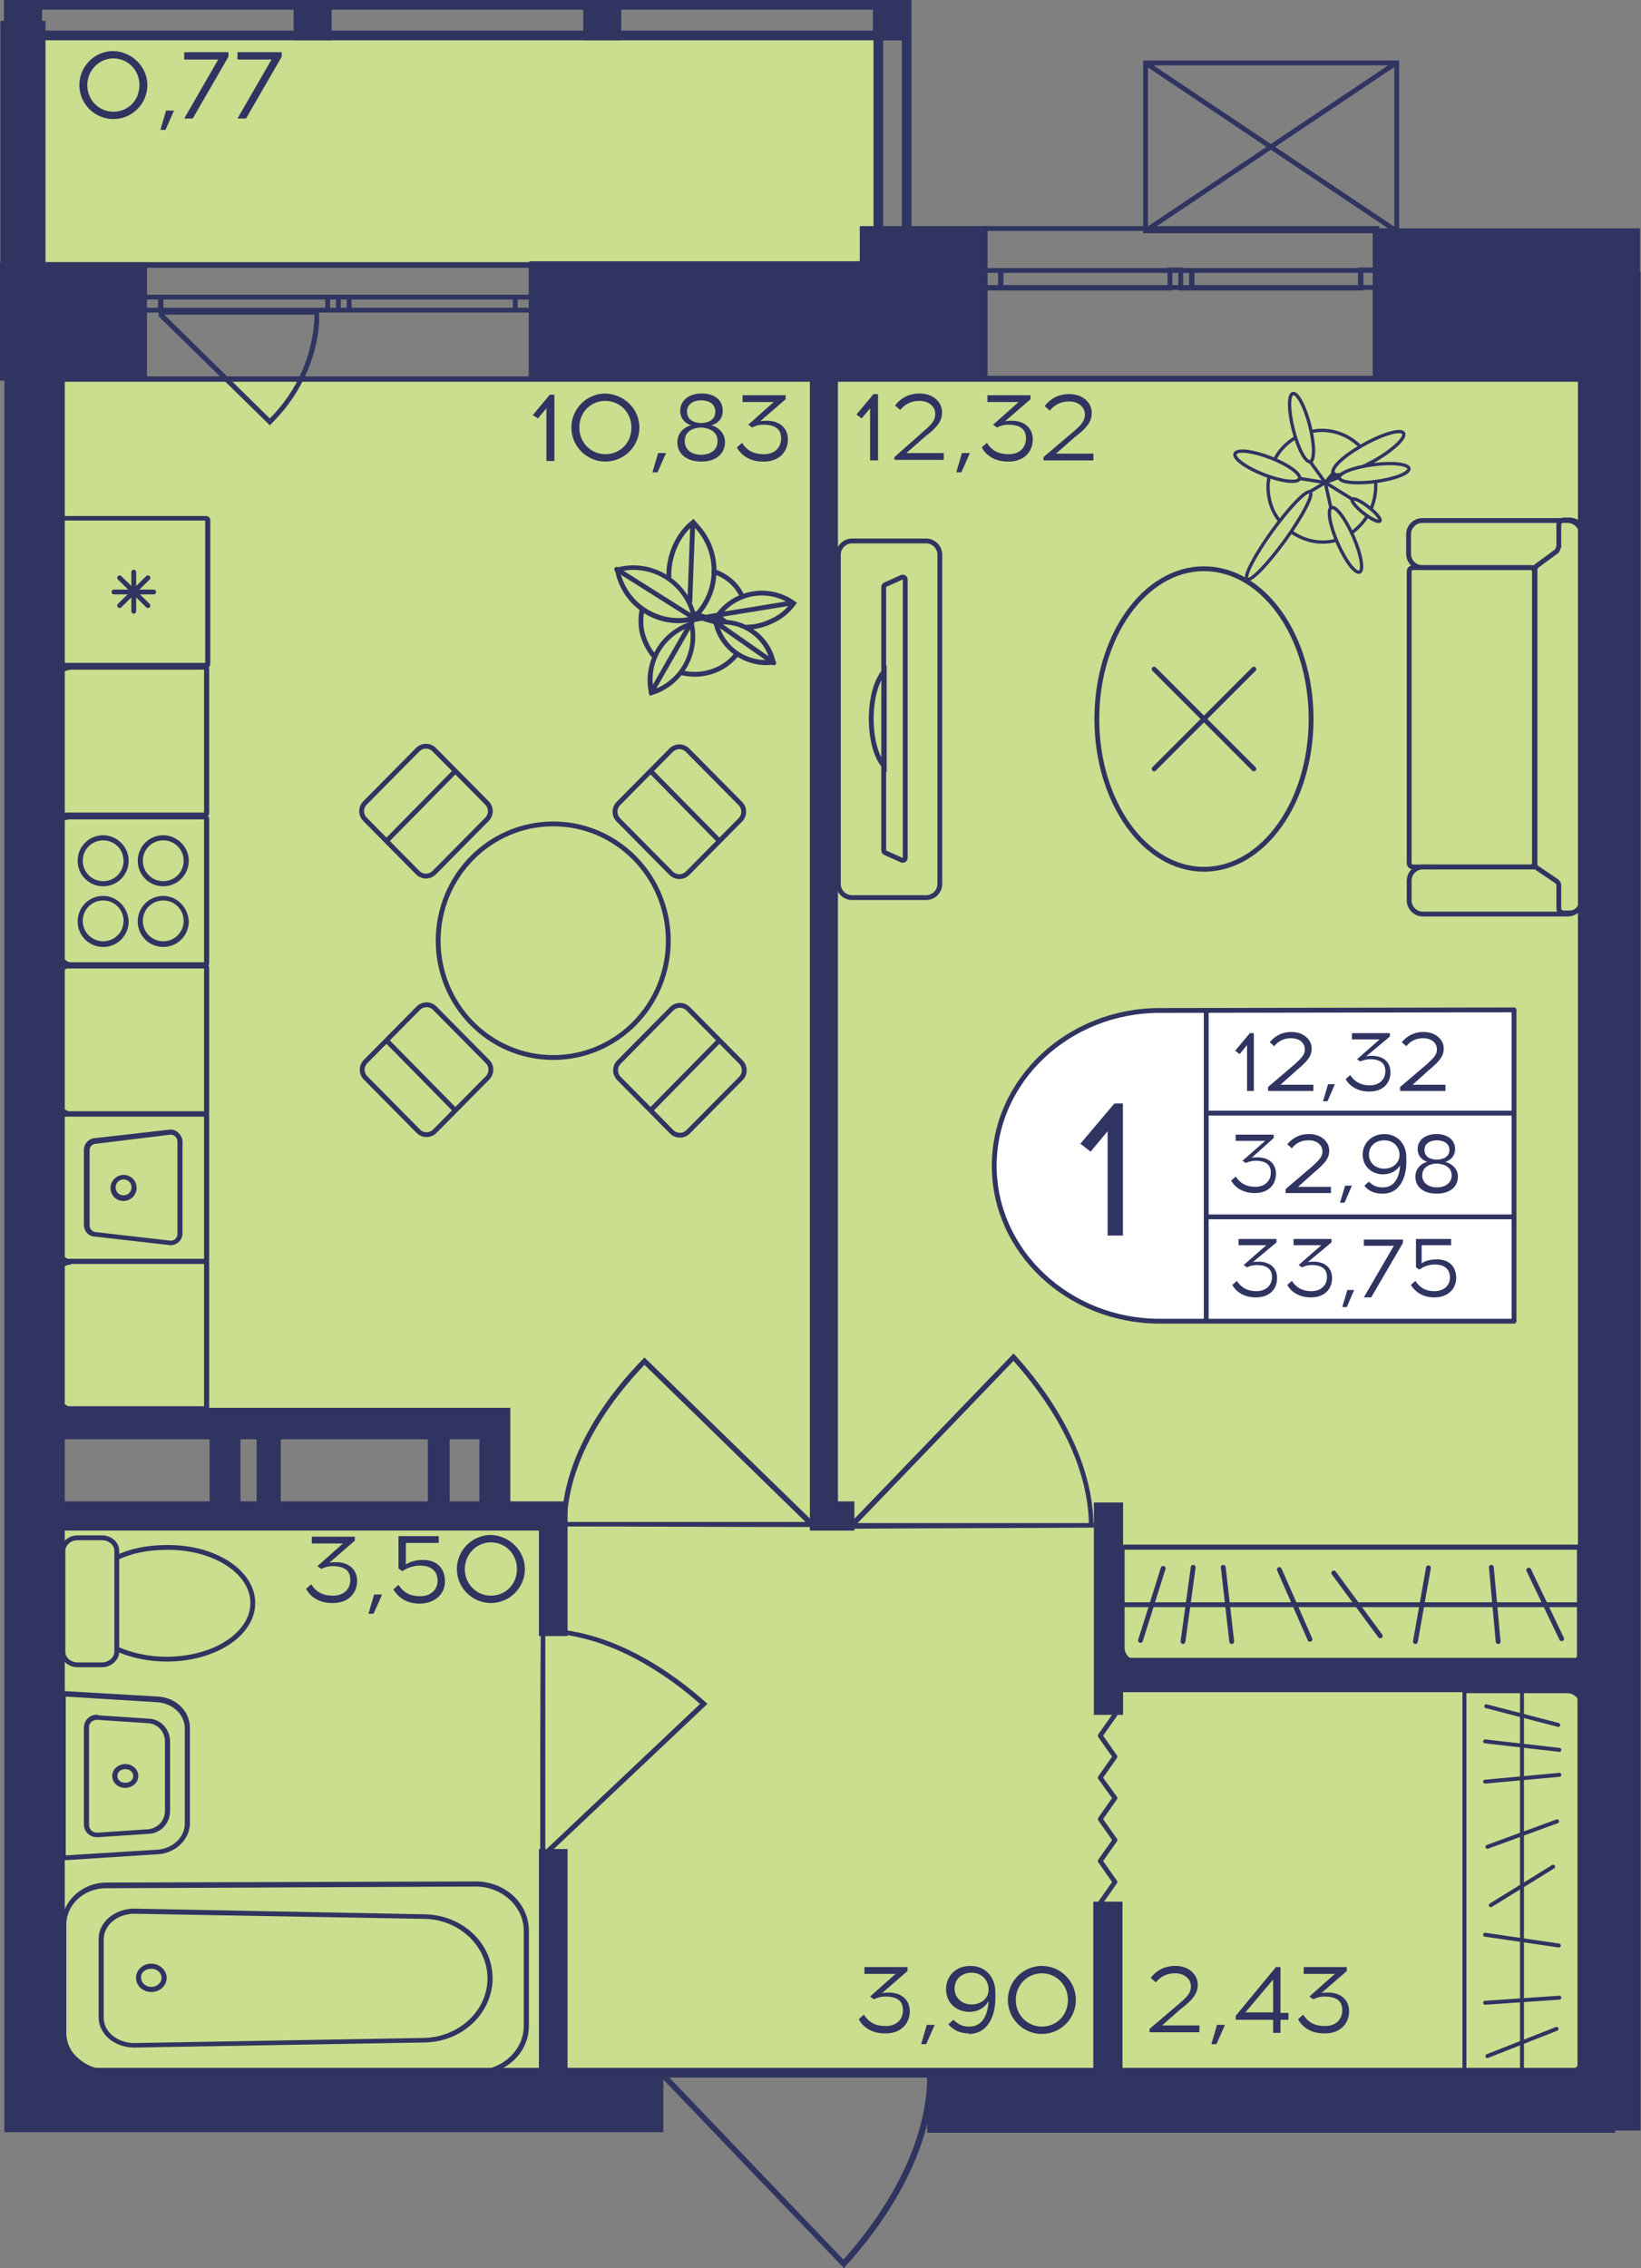 <?xml version="1.0" encoding="utf-8"?>
<!-- Generator: Adobe Illustrator 22.1.0, SVG Export Plug-In . SVG Version: 6.00 Build 0)  -->
<svg version="1.1" id="Слой_1" xmlns="http://www.w3.org/2000/svg" xmlns:xlink="http://www.w3.org/1999/xlink" x="0px" y="0px"
	 viewBox="0 0 289.5 400" style="enable-background:new 0 0 289.5 400;" xml:space="preserve">
<rect x="0" y="0" width="289.5" height="400" fill="#808080" stroke="none"/>
<rect x="6.4" y="6.4" transform="matrix(-1 -1.224647e-16 1.224647e-16 -1 161.445 53.061)" style="fill:#CBDD8E;stroke:#2F3461;stroke-width:0.851;stroke-miterlimit:10;" width="148.7" height="40.3"/>
<path style="fill:#CBDD8E;stroke:#2F3461;stroke-width:0.851;stroke-miterlimit:10;" d="M283.9,365.1H6.9c0-32.3,0-64.7,0-97
	c27.1-0.2,54.1-0.4,81.2-0.7c-0.2-5.6-0.4-11.2-0.6-16.8c-26.8-0.1-53.7-0.3-80.5-0.4c0-61.1,0-122.2,0-183.3c92.3,0,184.7,0,277,0
	V365.1z"/>
<g>
	<rect x="0.7" y="0" style="fill:#2F3461;" width="6.7" height="7.1"/>
	<rect x="154" y="0" style="fill:#2F3461;" width="6.7" height="7.1"/>
	<rect x="102.9" y="0" style="fill:#2F3461;" width="6.7" height="7.1"/>
	<rect x="51.8" y="0" style="fill:#2F3461;" width="6.7" height="7.1"/>
	<g>
		<path style="fill:#2F3461;" d="M5.7,1.7l0,41.2H2.4l0-41.2H5.7 M7.4,0H0.7l0,44.6h6.7L7.4,0L7.4,0z"/>
	</g>
	<g>
		<path style="fill:#2F3461;" d="M159.1,1.7v41.2h-3.3l0-41.2H159.1 M160.8,0h-6.7l0,44.6h6.7L160.8,0L160.8,0z"/>
	</g>
	<g>
		<path style="fill:#2F3461;" d="M159,1.7l0,3.7L2.4,5.4V1.7L159,1.7 M160.7,0L0.7,0v7.1l160,0L160.7,0L160.7,0z"/>
	</g>
</g>
<g>
	
		<rect x="202.1" y="11.1" style="fill:none;stroke:#2F3461;stroke-width:0.851;stroke-miterlimit:10;" width="44.3" height="29.6"/>
	<line style="fill:none;stroke:#2F3461;stroke-width:0.851;stroke-miterlimit:10;" x1="246.3" y1="40.7" x2="202.1" y2="11.1"/>
	<line style="fill:none;stroke:#2F3461;stroke-width:0.851;stroke-miterlimit:10;" x1="246.3" y1="11.1" x2="202.1" y2="40.7"/>
</g>
<g>
	<path style="fill:none;stroke:#2F3461;stroke-width:0.851;stroke-miterlimit:10;" d="M93.7,46.8l-68.2,0l0,20l68.2,0L93.7,46.8z
		 M25.5,46.8l68.2,0 M25.5,66.8l68.2,0 M25.5,52.4h2.8l0,2.3l-2.8,0V52.4z M59.7,54.7h-1.9v-2.3h1.9V54.7z M28.4,52.4l29.4,0v2.3
		l-29.4,0L28.4,52.4z M59.7,52.4h1.9l0,2.3h-1.9V52.4z M93.7,54.7h-2.8v-2.3h2.8V54.7z M61.6,52.4l29.3,0v2.3l-29.3,0L61.6,52.4z
		 M25.5,52.4h2.8 M28.4,52.4l0,2.3 M28.4,54.7l-2.8,0 M59.7,54.7h-1.9 M57.8,54.7v-2.3 M57.8,52.4h1.9 M28.4,52.4l29.4,0 M57.8,54.7
		l-29.4,0 M59.7,52.4h1.9 M61.6,52.4l0,2.3 M61.6,54.7h-1.9 M93.7,54.7h-2.8 M90.9,54.7v-2.3 M90.9,52.4h2.8 M61.6,52.4l29.3,0
		 M90.9,54.7l-29.3,0"/>
</g>
<g>
	<path style="fill:none;stroke:#2F3461;stroke-width:0.851;stroke-miterlimit:10;" d="M242.9,40.3l-69.2,0v26.4l69.2,0V40.3z
		 M173.7,40.3l69.2,0 M173.7,66.7l69.2,0 M173.7,47.7h2.9l0,3.1h-2.9V47.7z M208.3,50.7h-1.9v-3.1h1.9V50.7z M176.5,47.7l29.9,0v3.1
		l-29.9,0L176.5,47.7z M208.3,47.7l1.9,0l0,3.1h-1.9V47.7z M242.9,50.7l-2.9,0v-3.1h2.9V50.7z M210.3,47.7l29.8,0v3.1l-29.8,0
		L210.3,47.7z M173.7,47.7h2.9 M176.5,47.7l0,3.1 M176.5,50.7h-2.9 M208.3,50.7h-1.9 M206.4,50.7v-3.1 M206.4,47.7h1.9 M176.5,47.7
		l29.9,0 M206.4,50.7l-29.9,0 M208.3,47.7l1.9,0 M210.3,47.7l0,3.1 M210.3,50.7h-1.9 M242.9,50.7l-2.9,0 M240,50.7v-3.1 M240,47.7
		h2.9 M210.3,47.7l29.8,0 M240,50.7l-29.8,0"/>
</g>
<path style="fill:#2F3461;" d="M47.9,74.7c1.5-1.5,2.9-3.2,4-4.9c4.1-6.3,4.4-12.2,4.4-13.4c0-0.8,0-1.4,0-1.8c-0.3,0-0.5,0-0.8,0
	H28.1L28,54.5c0,0.4,0,0.9,0,1.3L47.6,75L47.9,74.7z M29,55.5h26.5c-0.2,6.9-3,13.4-7.9,18.3L29,55.5z"/>
<path style="fill:#2F3461;" d="M95.4,287.1c0.3,0,0.5,0,0.8,0v0.1c12.3,0.3,22.9,8.2,28.3,13l0.3,0.3l-28.6,27v0.2
	c-0.3,0-0.6,0-0.9,0C95.3,314.1,95.3,300.6,95.4,287.1z M96.2,326.3l27.3-25.8c-5.3-4.7-15.6-12.2-27.3-12.5L96.2,326.3z"/>
<path style="fill:#2F3461;" d="M193,269.4c0-0.3,0-0.6,0-0.8h-0.1c-0.3-12.8-8.7-24-13.8-29.6l-0.3-0.3L150,268.6h-0.2
	c0,0.3,0,0.6,0,1C164.2,269.5,178.6,269.5,193,269.4z M151.3,268.6l27.5-28.6c5,5.6,13,16.3,13.3,28.6L151.3,268.6z"/>
<path style="fill:#2F3461;" d="M99,269.2c0-0.3,0-0.5,0-0.8h0.1c0.3-12.5,9-23.3,14.3-28.7l0.3-0.3l29.8,29h0.2c0,0.3,0,0.6,0,0.9
	C128.8,269.3,113.9,269.2,99,269.2z M142.1,268.4l-28.4-27.7c-5.2,5.4-13.4,15.8-13.7,27.7L142.1,268.4z"/>
<polyline style="fill:none;stroke:#2F3461;stroke-width:0.832;stroke-linecap:round;stroke-linejoin:round;stroke-miterlimit:10;" points="
	194.1,335.6 196.7,331.9 194.1,328.2 196.7,324.5 194.1,320.8 196.7,317.1 194.1,313.5 196.7,309.8 194.1,306.1 196.7,302.4 "/>
<path style="fill:#2F3461;" d="M164.8,365.4c0,0.3,0,0.6,0,1h-0.1c-0.3,14.4-9.8,27-15.5,33.2l-0.3,0.4l-32.2-33.6h-0.2
	c0-0.4,0-0.7,0-1.1C132.6,365.4,148.7,365.4,164.8,365.4z M118.1,366.4l30.7,32.1c5.6-6.3,14.5-18.3,14.8-32.1L118.1,366.4z"/>
<g>
	<g>
		<g>
			<path style="fill:#2F3461;" d="M278.3,298.6L278.3,298.6v66.3l-19.6,0l0-66.3H278.3 M278.3,297.9h-19.6c-0.4,0-0.7,0.3-0.7,0.7
				v66.2c0,0.4,0.3,0.7,0.7,0.7h19.6c0.4,0,0.7-0.3,0.7-0.7v-66.2C279.1,298.2,278.7,297.9,278.3,297.9L278.3,297.9z"/>
		</g>
	</g>
	<line style="fill:none;stroke:#2F3461;stroke-width:0.694;stroke-miterlimit:10;" x1="268.5" y1="365.3" x2="268.5" y2="298.1"/>
	
		<line style="fill:none;stroke:#2F3461;stroke-width:0.694;stroke-linecap:round;stroke-miterlimit:10;" x1="262" y1="353.2" x2="275.1" y2="352.3"/>
	
		<line style="fill:none;stroke:#2F3461;stroke-width:0.694;stroke-linecap:round;stroke-miterlimit:10;" x1="262" y1="341.2" x2="275" y2="343.1"/>
	
		<line style="fill:none;stroke:#2F3461;stroke-width:0.694;stroke-linecap:round;stroke-miterlimit:10;" x1="262.2" y1="300.9" x2="274.9" y2="304.2"/>
	
		<line style="fill:none;stroke:#2F3461;stroke-width:0.694;stroke-linecap:round;stroke-miterlimit:10;" x1="263" y1="336" x2="274" y2="329.2"/>
	
		<line style="fill:none;stroke:#2F3461;stroke-width:0.694;stroke-linecap:round;stroke-miterlimit:10;" x1="262.4" y1="325.7" x2="274.7" y2="321.2"/>
	
		<line style="fill:none;stroke:#2F3461;stroke-width:0.694;stroke-linecap:round;stroke-miterlimit:10;" x1="262" y1="314.2" x2="275.1" y2="313"/>
	
		<line style="fill:none;stroke:#2F3461;stroke-width:0.694;stroke-linecap:round;stroke-miterlimit:10;" x1="262" y1="307.1" x2="275.1" y2="308.6"/>
	
		<line style="fill:none;stroke:#2F3461;stroke-width:0.694;stroke-linecap:round;stroke-miterlimit:10;" x1="262.4" y1="362.6" x2="274.6" y2="357.8"/>
</g>
<g>
	<g>
		<g>
			<path style="fill:#2F3461;" d="M278.2,273.3v19.3h-79.8v-19.3H278.2 M278.3,272.4h-79.9c-0.4,0-0.8,0.3-0.8,0.8v19.5
				c0,0.4,0.3,0.8,0.8,0.8h79.9c0.4,0,0.8-0.3,0.8-0.8v-19.5C279.1,272.8,278.7,272.4,278.3,272.4L278.3,272.4z"/>
		</g>
	</g>
	<line style="fill:none;stroke:#2F3461;stroke-width:0.851;stroke-miterlimit:10;" x1="278.7" y1="283" x2="197.9" y2="283"/>
	
		<line style="fill:none;stroke:#2F3461;stroke-width:0.851;stroke-linecap:round;stroke-miterlimit:10;" x1="264.3" y1="289.5" x2="263.1" y2="276.4"/>
	
		<line style="fill:none;stroke:#2F3461;stroke-width:0.851;stroke-linecap:round;stroke-miterlimit:10;" x1="249.7" y1="289.5" x2="252" y2="276.5"/>
	
		<line style="fill:none;stroke:#2F3461;stroke-width:0.851;stroke-linecap:round;stroke-miterlimit:10;" x1="201.2" y1="289.3" x2="205.2" y2="276.6"/>
	
		<line style="fill:none;stroke:#2F3461;stroke-width:0.851;stroke-linecap:round;stroke-miterlimit:10;" x1="243.5" y1="288.5" x2="235.3" y2="277.4"/>
	
		<line style="fill:none;stroke:#2F3461;stroke-width:0.851;stroke-linecap:round;stroke-miterlimit:10;" x1="231.1" y1="289.1" x2="225.7" y2="276.8"/>
	
		<line style="fill:none;stroke:#2F3461;stroke-width:0.851;stroke-linecap:round;stroke-miterlimit:10;" x1="217.3" y1="289.5" x2="215.8" y2="276.4"/>
	
		<line style="fill:none;stroke:#2F3461;stroke-width:0.851;stroke-linecap:round;stroke-miterlimit:10;" x1="208.7" y1="289.5" x2="210.5" y2="276.4"/>
	
		<line style="fill:none;stroke:#2F3461;stroke-width:0.851;stroke-linecap:round;stroke-miterlimit:10;" x1="275.5" y1="289" x2="269.7" y2="276.9"/>
</g>
<g>
	<path style="fill:#2F3461;" d="M36,222.8V248H10.9v-25.2H36 M36.2,222H10.8c-0.4,0-0.7,0.3-0.7,0.7v25.5c0,0.4,0.3,0.7,0.7,0.7
		h25.4c0.4,0,0.7-0.3,0.7-0.7v-25.5C36.9,222.3,36.5,222,36.2,222L36.2,222z"/>
</g>
<g>
	<path style="fill:#2F3461;" d="M36,170.8V196H10.9v-25.2H36 M36.2,170H10.8c-0.4,0-0.7,0.3-0.7,0.7v25.5c0,0.4,0.3,0.7,0.7,0.7
		h25.4c0.4,0,0.7-0.3,0.7-0.7v-25.5C36.9,170.3,36.5,170,36.2,170L36.2,170z"/>
</g>
<g>
	<g>
		<path style="fill:#2F3461;" d="M36,196.9v25.2H10.9v-25.2H36 M36.2,196H10.8c-0.4,0-0.7,0.3-0.7,0.7v25.5c0,0.4,0.3,0.7,0.7,0.7
			h25.4c0.4,0,0.7-0.3,0.7-0.7v-25.5C36.9,196.3,36.5,196,36.2,196L36.2,196z"/>
	</g>
	<g>
		<path style="fill:#2F3461;" d="M30.1,200.1c0.7,0,1.2,0.6,1.2,1.2v16.3c0,0.7-0.5,1.2-1.2,1.2L17,217.3l0,0h0
			c-0.7,0-1.2-0.6-1.2-1.2v-13.2c0-0.7,0.5-1.2,1.2-1.2h0l0,0L30.1,200.1 M30.1,199.2l-13.2,1.5c-1.1,0-2.1,0.9-2.1,2.1v13.2
			c0,1.2,0.9,2.1,2.1,2.1l13.2,1.5c1.1,0,2.1-0.9,2.1-2.1v-16.3C32.1,200.2,31.2,199.2,30.1,199.2L30.1,199.2z"/>
	</g>
	<g>
		<path style="fill:#2F3461;" d="M21.8,208c0.8,0,1.4,0.6,1.4,1.4s-0.6,1.4-1.4,1.4s-1.4-0.6-1.4-1.4S21,208,21.8,208 M21.8,207.2
			c-1.2,0-2.3,1-2.3,2.3c0,1.3,1,2.3,2.3,2.3c1.2,0,2.3-1,2.3-2.3C24.1,208.2,23.1,207.2,21.8,207.2L21.8,207.2z"/>
	</g>
</g>
<g>
	<g>
		<path style="fill:#2F3461;" d="M36,144.5v25.2H10.9v-25.2H36 M36.2,143.7H10.8c-0.4,0-0.7,0.3-0.7,0.7v25.5c0,0.4,0.3,0.7,0.7,0.7
			h25.4c0.4,0,0.7-0.3,0.7-0.7v-25.5C36.9,144,36.5,143.7,36.2,143.7L36.2,143.7z"/>
	</g>
	<g>
		<g>
			<path style="fill:#2F3461;" d="M18.2,148.2c2,0,3.6,1.6,3.6,3.6s-1.6,3.6-3.6,3.6s-3.6-1.6-3.6-3.6S16.2,148.2,18.2,148.2
				 M18.2,147.3c-2.5,0-4.5,2-4.5,4.5s2,4.5,4.5,4.5s4.5-2,4.5-4.5S20.6,147.3,18.2,147.3L18.2,147.3z"/>
		</g>
		<g>
			<path style="fill:#2F3461;" d="M28.8,158.8c2,0,3.6,1.6,3.6,3.6s-1.6,3.6-3.6,3.6s-3.6-1.6-3.6-3.6S26.8,158.8,28.8,158.8
				 M28.8,158c-2.5,0-4.5,2-4.5,4.5c0,2.5,2,4.5,4.5,4.5c2.5,0,4.5-2,4.5-4.5C33.2,160,31.2,158,28.8,158L28.8,158z"/>
		</g>
		<g>
			<path style="fill:#2F3461;" d="M18.2,158.8c2,0,3.6,1.6,3.6,3.6s-1.6,3.6-3.6,3.6s-3.6-1.6-3.6-3.6S16.2,158.8,18.2,158.8
				 M18.2,158c-2.5,0-4.5,2-4.5,4.5c0,2.5,2,4.5,4.5,4.5s4.5-2,4.5-4.5C22.6,160,20.6,158,18.2,158L18.2,158z"/>
		</g>
		<g>
			<path style="fill:#2F3461;" d="M28.8,148.2c2,0,3.6,1.6,3.6,3.6s-1.6,3.6-3.6,3.6s-3.6-1.6-3.6-3.6S26.8,148.2,28.8,148.2
				 M28.8,147.3c-2.5,0-4.5,2-4.5,4.5s2,4.5,4.5,4.5c2.5,0,4.5-2,4.5-4.5S31.2,147.3,28.8,147.3L28.8,147.3z"/>
		</g>
	</g>
</g>
<g>
	<g>
		<path style="fill:#2F3461;" d="M36.2,91.8v25.1H11V91.8H36.2 M36.4,91H10.9c-0.4,0-0.7,0.3-0.7,0.7v25.4c0,0.4,0.3,0.7,0.7,0.7
			h25.5c0.4,0,0.7-0.3,0.7-0.7V91.7C37.1,91.3,36.7,91,36.4,91L36.4,91z"/>
	</g>
	<g>
		
			<line style="fill:none;stroke:#2F3461;stroke-width:0.851;stroke-linecap:round;stroke-miterlimit:10;" x1="23.6" y1="107.8" x2="23.6" y2="100.9"/>
		
			<line style="fill:none;stroke:#2F3461;stroke-width:0.851;stroke-linecap:round;stroke-miterlimit:10;" x1="26.1" y1="106.8" x2="21.1" y2="101.9"/>
		
			<line style="fill:none;stroke:#2F3461;stroke-width:0.851;stroke-linecap:round;stroke-miterlimit:10;" x1="27.1" y1="104.4" x2="20.1" y2="104.4"/>
		
			<line style="fill:none;stroke:#2F3461;stroke-width:0.851;stroke-linecap:round;stroke-miterlimit:10;" x1="26.1" y1="101.9" x2="21.1" y2="106.8"/>
	</g>
</g>
<g>
	<ellipse style="fill:none;stroke:#2F3461;stroke-width:0.851;stroke-miterlimit:10;" cx="97.6" cy="165.9" rx="20.3" ry="20.6"/>
	<g>
		<g>
			<path style="fill:none;stroke:#2F3461;stroke-width:0.851;stroke-miterlimit:10;" d="M109.2,187.3l9.3-9.4
				c0.8-0.8,2.1-0.8,2.9,0l9.3,9.4c0.8,0.8,0.8,2.1,0,2.9l-9.3,9.4c-0.8,0.8-2.1,0.8-2.9,0l-9.3-9.4
				C108.4,189.4,108.4,188.1,109.2,187.3z"/>
			<line style="fill:none;stroke:#2F3461;stroke-width:0.851;stroke-miterlimit:10;" x1="127" y1="183.4" x2="114.6" y2="196"/>
		</g>
	</g>
	<g>
		<g>
			<path style="fill:none;stroke:#2F3461;stroke-width:0.851;stroke-miterlimit:10;" d="M85.9,144.5l-9.3,9.4
				c-0.8,0.8-2.1,0.8-2.9,0l-9.3-9.4c-0.8-0.8-0.8-2.1,0-2.9l9.3-9.4c0.8-0.8,2.1-0.8,2.9,0l9.3,9.4
				C86.7,142.4,86.7,143.7,85.9,144.5z"/>
			<line style="fill:none;stroke:#2F3461;stroke-width:0.851;stroke-miterlimit:10;" x1="68.1" y1="148.4" x2="80.5" y2="135.8"/>
		</g>
	</g>
	<g>
		<g>
			<path style="fill:none;stroke:#2F3461;stroke-width:0.851;stroke-miterlimit:10;" d="M76.7,177.8l9.3,9.4c0.8,0.8,0.8,2.1,0,2.9
				l-9.3,9.4c-0.8,0.8-2.1,0.8-2.9,0l-9.3-9.4c-0.8-0.8-0.8-2.1,0-2.9l9.3-9.4C74.6,177,75.9,177,76.7,177.8z"/>
			<line style="fill:none;stroke:#2F3461;stroke-width:0.851;stroke-miterlimit:10;" x1="80.5" y1="196" x2="68.1" y2="183.4"/>
		</g>
	</g>
	<g>
		<g>
			<path style="fill:none;stroke:#2F3461;stroke-width:0.851;stroke-miterlimit:10;" d="M118.4,154l-9.3-9.4
				c-0.8-0.8-0.8-2.1,0-2.9l9.3-9.4c0.8-0.8,2.1-0.8,2.9,0l9.3,9.4c0.8,0.8,0.8,2.1,0,2.9l-9.3,9.4
				C120.5,154.8,119.2,154.8,118.4,154z"/>
			<line style="fill:none;stroke:#2F3461;stroke-width:0.851;stroke-miterlimit:10;" x1="114.6" y1="135.8" x2="127" y2="148.4"/>
		</g>
	</g>
</g>
<g>
	<path style="fill:#2F3461;" d="M36,118.1v25.2H10.9v-25.2H36 M36.2,117.2H10.8c-0.4,0-0.7,0.3-0.7,0.7v25.5c0,0.4,0.3,0.7,0.7,0.7
		h25.4c0.4,0,0.7-0.3,0.7-0.7v-25.5C36.9,117.6,36.5,117.2,36.2,117.2L36.2,117.2z"/>
</g>
<g>
	<path style="fill:none;stroke:#2F3461;stroke-width:0.851;stroke-linecap:square;stroke-miterlimit:10;" d="M115.2,115.5
		c-0.8-1-1.4-2.2-1.8-3.5c-0.4-1.4-0.4-2.8-0.2-4.1"/>
	<path style="fill:none;stroke:#2F3461;stroke-width:0.851;stroke-linecap:square;stroke-miterlimit:10;" d="M129.8,115.6
		c-1.2,1.4-2.8,2.5-4.8,3c-1.5,0.4-3,0.4-4.5,0.1"/>
	<path style="fill:none;stroke:#2F3461;stroke-width:0.851;stroke-linecap:square;stroke-miterlimit:10;" d="M126,100.8
		c2.2,0.8,3.9,2.2,4.9,4.3"/>
	<g>
		<path style="fill:#2F3461;" d="M121.7,110.6c0.8,4.7-1.9,9.4-6.4,11C114.4,116.9,117.1,112.2,121.7,110.6 M122.3,109.5
			c-5.8,1.6-9.2,7.5-7.7,13.2v0h0C120.4,121.2,123.8,115.2,122.3,109.5L122.3,109.5L122.3,109.5z"/>
	</g>
	<path style="fill:none;stroke:#2F3461;stroke-width:0.851;stroke-linecap:round;stroke-miterlimit:10;" d="M127.7,109.5
		c-0.4-0.2-0.7-0.7-1.1-0.9c3.1-4.3,9.1-5.3,13.4-2.2c-0.8,1.1-1.9,2.1-3,2.7c-1.6,0.9-3.4,1.5-5.2,1.5"/>
	<g>
		<path style="fill:#2F3461;" d="M127.5,110.1L127.5,110.1c3.9,0,7.3,2.6,8.3,6.3c-0.2,0-0.5,0-0.7,0c-3.9,0-7.3-2.6-8.3-6.3
			C127,110.1,127.3,110.1,127.5,110.1 M127.5,109.3c-0.6,0-1.2,0.1-1.7,0.2h0v0c0.8,4.6,4.9,7.8,9.4,7.8c0.6,0,1.2-0.1,1.7-0.2l0,0
			v0C136.1,112.5,132,109.3,127.5,109.3L127.5,109.3z"/>
	</g>
	<path style="fill:none;stroke:#2F3461;stroke-width:0.851;stroke-linecap:round;stroke-miterlimit:10;" d="M118,101.8
		c-0.1-3.2,1.1-6.7,3.6-9.1l0.7-0.6l0.6,0.7c4,4.3,4.1,10.9,0.3,15.3c-0.1,0.1-0.2,0.2-0.3,0.3"/>
	
		<line style="fill:none;stroke:#2F3461;stroke-width:0.851;stroke-linecap:round;stroke-linejoin:round;stroke-miterlimit:10;" x1="121.7" y1="106.1" x2="122.2" y2="92.6"/>
	<g>
		<path style="fill:#2F3461;" d="M111.7,100.5L111.7,100.5c4.9,0,9.2,3.4,10.3,8.2c-0.8,0.2-1.5,0.3-2.3,0.3
			c-4.9,0-9.2-3.4-10.3-8.2C110.2,100.6,111,100.5,111.7,100.5 M111.7,99.7c-0.8,0-1.7,0.1-2.5,0.3l-0.8,0.2l0.2,0.8
			c1.2,5.3,5.9,8.9,11.1,8.9c0.8,0,1.7-0.1,2.5-0.3l0.8-0.2l-0.2-0.8C121.6,103.3,116.9,99.7,111.7,99.7L111.7,99.7z"/>
	</g>
	
		<line style="fill:none;stroke:#2F3461;stroke-width:0.851;stroke-linecap:round;stroke-linejoin:round;stroke-miterlimit:10;" x1="122.6" y1="109.1" x2="108.8" y2="100.4"/>
	
		<line style="fill:none;stroke:#2F3461;stroke-width:0.851;stroke-linecap:round;stroke-miterlimit:10;" x1="127" y1="108.4" x2="139.3" y2="106.4"/>
	<polyline style="fill:none;stroke:#2F3461;stroke-width:0.851;stroke-linecap:round;stroke-miterlimit:10;" points="136.5,116.9 
		126.2,109.7 123.8,109 	"/>
	<path style="fill:none;stroke:#2F3461;stroke-width:0.851;stroke-linecap:round;stroke-miterlimit:10;" d="M122.7,108.8l-0.9,1.3
		c-0.1,0.1-6.9,12-6.9,12"/>
	
		<line style="fill:none;stroke:#2F3461;stroke-width:0.851;stroke-linecap:round;stroke-miterlimit:10;" x1="127.1" y1="108.4" x2="122" y2="109.3"/>
	
		<line style="fill:none;stroke:#2F3461;stroke-width:0.851;stroke-linecap:round;stroke-miterlimit:10;" x1="122.6" y1="108.3" x2="124.3" y2="108.8"/>
	<polygon style="fill:none;stroke:#2F3461;stroke-width:0.851;stroke-linecap:round;stroke-miterlimit:10;" points="122.8,108.4 
		123.6,108.9 123.1,109.1 	"/>
	<polygon style="fill:#2F3461;" points="128.3,109.4 126.2,109.7 124.6,109.1 127,108.4 	"/>
	<path style="fill:#2F3461;" d="M124.3,109.4c-0.1,0-2.1,0.3-2.1,0.3l0.6-0.6l1.2-0.1L124.3,109.4z"/>
	<polygon style="fill:#2F3461;" points="125.1,108.7 122.9,108 122.7,108.3 124,108.9 	"/>
</g>
<g>
	<path style="fill:none;stroke:#2F3461;stroke-width:0.851;stroke-miterlimit:10;" d="M150.3,95.4l13.1,0c1.3,0,2.4,1.1,2.4,2.4
		l0,58.1c0,1.3-1.1,2.4-2.4,2.4h-13.1c-1.3,0-2.4-1.1-2.4-2.4l0-58.1C147.9,96.5,149,95.4,150.3,95.4z M155.9,150
		c0,0.2,0.1,0.3,0.3,0.4l2.9,1.3c0.3,0.1,0.6-0.1,0.6-0.4c0-2.1,0-8.6,0-16.2l0-16.7c0-7.6,0-14.1,0-16.2c0-0.3-0.3-0.5-0.6-0.4
		l-2.9,1.3c-0.2,0.1-0.3,0.2-0.3,0.4L155.9,150z"/>
	<g>
		<path style="fill:none;stroke:#2F3461;stroke-width:0.851;stroke-miterlimit:10;" d="M153.7,126.8c0,3.6,0.9,6.8,2.3,8.3v-16.7
			C154.6,120,153.7,123.1,153.7,126.8z"/>
	</g>
</g>
<g>
	<g>
		<path style="fill:#2F3461;" d="M84.1,332.7c4.6,0.1,8.3,3.6,8.3,7.8v16.8c0,4.2-3.7,7.7-8.3,7.8l-65.4-0.2c-3.9,0-7-2.9-7-6.4
			v-19.1c0-3.5,3.1-6.4,7-6.4L84.1,332.7 M84.1,331.8L18.8,332c-4.3,0-7.9,3.3-7.9,7.3v19.1c0,4,3.5,7.3,7.9,7.3l65.4,0.2
			c5.1-0.1,9.1-3.9,9.1-8.6v-16.8C93.3,335.7,89.2,331.9,84.1,331.8L84.1,331.8z"/>
	</g>
	<g>
		<path style="fill:#2F3461;" d="M23.7,337.5l51.2,0.9c6.1,0.1,11.1,4.8,11.1,10.5s-5,10.3-11.1,10.5l-51.2,0.9c-3,0-5.4-2-5.4-4.4
			v-13.9C18.3,339.5,20.7,337.5,23.7,337.5 M23.7,336.6c-3.5,0-6.3,2.4-6.3,5.3v13.9c0,2.9,2.8,5.3,6.3,5.3l51.2-0.9
			c6.7-0.1,12-5.2,12-11.3v0c0-6.2-5.3-11.2-12-11.3L23.7,336.6L23.7,336.6z"/>
	</g>
	<g>
		<path style="fill:#2F3461;" d="M26.7,347.2c1,0,1.8,0.7,1.8,1.6c0,0.9-0.8,1.6-1.8,1.6s-1.8-0.7-1.8-1.6
			C24.8,347.9,25.6,347.2,26.7,347.2 M26.7,346.3c-1.5,0-2.7,1.1-2.7,2.5c0,1.4,1.2,2.5,2.7,2.5c1.5,0,2.7-1.1,2.7-2.5
			C29.4,347.5,28.2,346.3,26.7,346.3L26.7,346.3z"/>
	</g>
</g>
<g>
	<g>
		<path style="fill:#2F3461;" d="M22.1,312c0.8,0,1.4,0.5,1.4,1.2c0,0.7-0.6,1.2-1.4,1.2s-1.4-0.5-1.4-1.2
			C20.7,312.5,21.3,312,22.1,312 M22.1,311.1c-1.2,0-2.3,0.9-2.3,2.1s1,2.1,2.3,2.1c1.2,0,2.3-0.9,2.3-2.1S23.3,311.1,22.1,311.1
			L22.1,311.1z"/>
	</g>
	<g>
		<path style="fill:#2F3461;" d="M11.6,299.2l16.2,1c2.7,0.2,4.8,2.2,4.8,4.6v16.8c0,2.4-2.1,4.4-4.8,4.6l-16.2,1V299.2 M10.8,298.2
			v29.9l17.1-1.1c3.1-0.2,5.6-2.6,5.6-5.5v-16.8c0-2.9-2.4-5.3-5.6-5.5L10.8,298.2L10.8,298.2z"/>
	</g>
	<g>
		<path style="fill:#2F3461;" d="M17.1,303.3L17.1,303.3c0,0,0.1,0,0.1,0l9,0.6c1.6,0.1,2.9,1.5,2.9,3.2v12.3c0,1.7-1.3,3-2.9,3.2
			l-9,0.6c0,0-0.1,0-0.1,0c-0.8,0-1.4-0.6-1.4-1.4v-17C15.6,303.9,16.3,303.3,17.1,303.3 M17.1,302.4c-1.3,0-2.3,1-2.3,2.3v17
			c0,1.3,1,2.3,2.3,2.3c0.1,0,0.1,0,0.2,0l9-0.6c2.1-0.1,3.7-1.9,3.7-4v-12.3c0-2.1-1.6-3.9-3.7-4l-9-0.6
			C17.2,302.4,17.1,302.4,17.1,302.4L17.1,302.4z"/>
	</g>
</g>
<g>
	<g>
		<path style="fill:none;stroke:#2F3461;stroke-width:0.851;stroke-miterlimit:10;" d="M20.6,290.7v0.6c0,1.2-1.2,2.3-2.6,2.3h-4.3
			c-1.4,0-2.6-1-2.6-2.3v-17.8c0-1.2,1.1-2.3,2.6-2.3h4.3c1.4,0,2.6,1,2.6,2.3v1"/>
	</g>
	<g>
		<path style="fill:none;stroke:#2F3461;stroke-width:0.851;stroke-miterlimit:10;" d="M44.6,282.7c0,5.5-6.8,9.9-15.2,9.9
			c-3.3,0-6.3-0.7-8.8-1.8v-16.1c2.5-1.2,5.5-1.8,8.8-1.8C37.8,272.8,44.6,277.2,44.6,282.7z"/>
	</g>
</g>
<g>
	<path style="fill:none;stroke:#2F3461;stroke-width:0.851;stroke-miterlimit:10;" d="M279,155.3v3.5c0,1.3-1.1,2.4-2.4,2.4h-1H251
		c-1.3,0-2.4-1.1-2.4-2.4l0-3.5c0-1.3,1.1-2.4,2.4-2.4h19.9"/>
	<path style="fill:none;stroke:#2F3461;stroke-width:0.851;stroke-miterlimit:10;" d="M279,97.7v-3.5c0-1.3-1.1-2.4-2.4-2.4h-1
		l-24.7,0c-1.3,0-2.4,1.1-2.4,2.4v3.5c0,1.3,1.1,2.4,2.4,2.4l19.8,0"/>
	<path style="fill:none;stroke:#2F3461;stroke-width:0.851;stroke-miterlimit:10;" d="M248.6,100.8l0,51.4c0,0.4,0.3,0.7,0.7,0.7
		H270c0.4,0,0.7-0.3,0.7-0.7l0-51.4c0-0.4-0.3-0.7-0.7-0.7l-20.7,0C248.9,100.1,248.6,100.4,248.6,100.8z"/>
	<path style="fill:none;stroke:#2F3461;stroke-width:0.851;stroke-miterlimit:10;" d="M274.5,97.3l-3.4,2.5
		c-0.2,0.2-0.3,0.4-0.3,0.7l0,51.9c0,0.3,0.1,0.5,0.4,0.7l3.4,2.3c0.2,0.2,0.4,0.4,0.4,0.7v4.1c0,0.5,0.4,0.8,0.9,0.8h1
		c1.3,0,2.4-1.1,2.4-2.4l0-64.5c0-1.3-1.1-2.4-2.4-2.4h-1c-0.5,0-0.9,0.4-0.9,0.8v3.9C274.8,96.9,274.7,97.2,274.5,97.3z"/>
</g>
<g>
	<ellipse style="fill:none;stroke:#2F3461;stroke-width:0.851;stroke-miterlimit:10;" cx="212.4" cy="126.8" rx="18.9" ry="26.5"/>
	<g>
		
			<line style="fill:none;stroke:#2F3461;stroke-width:0.851;stroke-linecap:round;stroke-miterlimit:10;" x1="221.2" y1="118" x2="203.6" y2="135.6"/>
		
			<line style="fill:none;stroke:#2F3461;stroke-width:0.851;stroke-linecap:round;stroke-miterlimit:10;" x1="221.2" y1="135.6" x2="203.6" y2="118"/>
	</g>
</g>
<g>
	<path style="fill:#2F3461;stroke:#2F3461;stroke-width:0.851;stroke-miterlimit:10;" d="M289,48.4h-0.1v-7.7h-46.3v25.8h36.2V292
		c-0.1,0.2-0.2,0.4-0.4,0.6c-0.1,0.1-0.2,0.2-0.3,0.2h-78.9c-0.1-0.1-0.3-0.2-0.4-0.3c-0.6-0.6-0.8-1.3-0.8-1.6c0,0.1,0,0.6-0.3,1.2
		v-26.7h-4.3V302h4.3v-4h80.1c-0.5,0.2-0.9,0.2-1,0.2c0.3,0,1,0.2,1.6,0.8c0.2,0.2,0.4,0.5,0.5,0.7V364c-0.1,0.3-0.2,0.6-0.6,0.9
		c-0.7,0.7-1.5,0.6-1.7,0.6c0,0,0,0,0,0h-79v-29.7h-4.3v29.7H164v10.2h120.5v-0.4h4.5V48.4z"/>
	<polygon style="fill:#2F3461;stroke:#2F3461;stroke-width:0.851;stroke-miterlimit:10;" points="173.8,40.3 152.1,40.3 
		152.1,46.5 93.8,46.5 93.8,66.7 143.3,66.7 143.3,265.2 143.3,267.1 143.3,269.5 150.3,269.5 150.3,265.2 147.4,265.2 147.4,66.7 
		152.1,66.7 156.2,66.7 173.8,66.7 	"/>
	<path style="fill:#2F3461;stroke:#2F3461;stroke-width:0.851;stroke-miterlimit:10;" d="M99.7,326.5h-4.2v39H18.2
		c-1.1-0.2-3.1-0.7-4.9-2.4c-1.1-1-1.8-2.1-2.3-3.1v-90.5h84.5v18.6h4.2v-18.6v-4.3h-4.2h-5.9v-11.8v-4.7H85H42h-4.5H12
		c0.3-0.1,0.5-0.1,0.6-0.1c-0.3,0-1-0.2-1.6-0.8v-24.7c0.6-0.5,1.4-0.5,1.5-0.5c-0.2,0-0.9-0.2-1.5-0.7v-25.3c0.5-0.2,1-0.2,1.1-0.2
		c-0.2,0-0.6-0.2-1.1-0.5v-25.1c0.7-0.6,1.5-0.6,1.6-0.6c-0.3,0-1-0.2-1.6-0.8v-25c0.6-0.3,1.1-0.3,1.2-0.3c-0.2,0-0.7-0.2-1.2-0.5
		v-25.4c0.6-0.5,1.4-0.5,1.5-0.5c-0.2,0-0.9-0.2-1.5-0.7V66.7h14.3v-20H7.6V4.1H0.5v42.6H0.4v20h0.8v308.9h5.3H11h105.6v-10.1H99.7
		V326.5z M49.1,265.2v-11.8h26.8v11.8H49.1z M85,265.2h-6.1v-11.8H85V265.2z M45.7,253.4v11.8H42v-11.8H45.7z M37.4,265.2H11v-11.8
		h26.4V265.2z"/>
</g>
<g>
	<path style="fill:none;stroke:#2F3461;stroke-width:0.585;stroke-miterlimit:10;" d="M224.9,81c0.8-1.6,2.1-2.9,3.6-3.8"/>
	<path style="fill:none;stroke:#2F3461;stroke-width:0.585;stroke-miterlimit:10;" d="M223.9,84L223.9,84c-0.1,0.6-0.2,1.2-0.2,1.8
		c0,2.3,0.7,4.4,2,6"/>
	<path style="fill:none;stroke:#2F3461;stroke-width:0.585;stroke-miterlimit:10;" d="M238.4,94c1.1-0.8,2.1-1.8,2.8-3v0"/>
	<path style="fill:none;stroke:#2F3461;stroke-width:0.585;stroke-miterlimit:10;" d="M242,82c-0.1-0.2-0.1-0.3-0.2-0.5"/>
	<path style="fill:none;stroke:#2F3461;stroke-width:0.585;stroke-miterlimit:10;" d="M231.3,76.1c0.6-0.1,1.2-0.2,1.9-0.2
		c2.6,0,5,1.1,6.7,2.8"/>
	<path style="fill:none;stroke:#2F3461;stroke-width:0.585;stroke-miterlimit:10;" d="M242.7,84.8c0,0.3,0,0.6,0,0.9
		c0,1.4-0.3,2.8-0.8,4"/>
	<path style="fill:none;stroke:#2F3461;stroke-width:0.585;stroke-miterlimit:10;" d="M235.7,95.3c-0.8,0.2-1.6,0.3-2.4,0.3
		c-2,0-3.9-0.7-5.5-1.8"/>
	<g>
		<path style="fill:none;stroke:#2F3461;stroke-width:0.585;stroke-miterlimit:10;" d="M240.4,82.3c0.5-0.2,0.9-0.5,1.4-0.7
			c0.1-0.1,0.2-0.1,0.4-0.2c3.4-1.9,5.9-4.2,5.4-5c-0.4-0.8-3.6,0.1-7,2c-0.2,0.1-0.5,0.3-0.7,0.4c-3.1,1.8-5.1,3.8-4.7,4.6
			c0.1,0.1,0.2,0.2,0.4,0.3c0.2,0.1,0.6,0,1,0"/>
		
			<ellipse transform="matrix(0.992 -0.13 0.13 0.992 -8.791 32.211)" style="fill:none;stroke:#2F3461;stroke-width:0.585;stroke-miterlimit:10;" cx="242.3" cy="83.4" rx="6.2" ry="1.5"/>
		
			<ellipse transform="matrix(0.616 -0.788 0.788 0.616 21.763 224.412)" style="fill:none;stroke:#2F3461;stroke-width:0.585;stroke-miterlimit:10;" cx="240.9" cy="89.9" rx="0.7" ry="3.1"/>
		
			<ellipse transform="matrix(0.586 -0.81 0.81 0.586 16.912 221.878)" style="fill:none;stroke:#2F3461;stroke-width:0.585;stroke-miterlimit:10;" cx="225.6" cy="94.4" rx="9.5" ry="1.4"/>
		
			<ellipse transform="matrix(0.916 -0.402 0.402 0.916 -18.271 103.393)" style="fill:none;stroke:#2F3461;stroke-width:0.585;stroke-miterlimit:10;" cx="237.3" cy="95.2" rx="1.5" ry="6.2"/>
		
			<ellipse transform="matrix(0.969 -0.247 0.247 0.969 -11.517 58.964)" style="fill:none;stroke:#2F3461;stroke-width:0.585;stroke-miterlimit:10;" cx="229.6" cy="75.5" rx="1.5" ry="6.2"/>
		
			<ellipse transform="matrix(0.362 -0.932 0.932 0.362 65.977 260.955)" style="fill:none;stroke:#2F3461;stroke-width:0.585;stroke-miterlimit:10;" cx="223.7" cy="82.2" rx="1.6" ry="6.1"/>
		
			<polyline style="fill:none;stroke:#2F3461;stroke-width:0.585;stroke-linecap:round;stroke-linejoin:round;stroke-miterlimit:10;" points="
			231.2,81.5 233.8,85.1 235.2,83.4 		"/>
		
			<polyline style="fill:none;stroke:#2F3461;stroke-width:0.585;stroke-linecap:round;stroke-linejoin:round;stroke-miterlimit:10;" points="
			236.2,84.2 233.8,85.1 229.4,84.4 		"/>
		
			<polyline style="fill:none;stroke:#2F3461;stroke-width:0.585;stroke-linecap:round;stroke-linejoin:round;stroke-miterlimit:10;" points="
			231.1,86.7 233.8,85.1 234.8,89.6 		"/>
		<line style="fill:none;stroke:#2F3461;stroke-width:0.585;stroke-miterlimit:10;" x1="233.8" y1="85.1" x2="238.5" y2="88"/>
	</g>
	<polygon style="fill:#2F3461;" points="235.6,83.6 236.2,84.1 234.2,84.9 235,83.6 	"/>
</g>
<g>
	<path style="fill:#2F3461;" d="M26,15c0,3.3-2.7,6-6,6c-3.3,0-6-2.7-6-6c0-3.3,2.7-6,6-6C23.3,9.1,26,11.8,26,15z M15.4,15
		c0,2.7,2.1,4.7,4.6,4.7c2.6,0,4.6-2,4.6-4.7c0-2.7-2.1-4.7-4.6-4.7C17.5,10.3,15.4,12.4,15.4,15z"/>
	<path style="fill:#2F3461;" d="M29.2,22.9h-0.9l1-3.4h1.4L29.2,22.9z"/>
	<path style="fill:#2F3461;" d="M34,20.9h-1.5l6-10.4h-6V9.2h7.8V10L34,20.9z"/>
	<path style="fill:#2F3461;" d="M43.4,20.9h-1.5l6-10.4h-6V9.2h7.8V10L43.4,20.9z"/>
</g>
<g>
	<path style="fill:#2F3461;" d="M96.4,81.3V72l-1.5,1.8L94,73.2l3-3.6h0.8v11.7H96.4z"/>
	<path style="fill:#2F3461;" d="M112.8,75.4c0,3.3-2.7,6-6,6c-3.3,0-6-2.7-6-6c0-3.3,2.7-6,6-6C110.1,69.5,112.8,72.1,112.8,75.4z
		 M102.2,75.4c0,2.7,2.1,4.7,4.6,4.7c2.6,0,4.6-2,4.6-4.7c0-2.7-2.1-4.7-4.6-4.7C104.2,70.7,102.2,72.7,102.2,75.4z"/>
	<path style="fill:#2F3461;" d="M116,83.3h-0.9l1-3.4h1.4L116,83.3z"/>
	<path style="fill:#2F3461;" d="M127.9,78c0,2-1.6,3.4-4.1,3.4h-0.1c-2.5,0-4.2-1.3-4.2-3.4c0-1.5,1-2.6,2.4-3
		c-1.1-0.4-1.9-1.2-1.9-2.6c0-1.7,1.5-3,3.7-3h0.2c2.2,0,3.6,1.2,3.6,3c0,1.5-0.9,2.3-2,2.6C126.9,75.4,127.9,76.5,127.9,78z
		 M126.6,77.8c0-1.5-1.2-2.3-2.9-2.4c-1,0-2.9,0.4-2.9,2.4c0,1.5,1.2,2.4,2.9,2.4C125.4,80.2,126.6,79.3,126.6,77.8z M123.7,74.6
		c1.3,0,2.5-0.6,2.5-2c0-1.4-1.2-2-2.5-2c-1.3,0-2.5,0.6-2.5,2C121.2,74,122.4,74.6,123.7,74.6z"/>
	<path style="fill:#2F3461;" d="M134.1,74.3c0.4-0.1,0.8-0.1,1.4-0.1c2.3,0.1,3.5,1.5,3.5,3.3c0,2.2-1.6,3.9-4.2,3.9h-0.2
		c-2.2,0-3.8-1-4.6-2.5l0.9-0.8c0.9,1.4,2.1,2,3.8,2h0.1c1.8,0,3-1.1,3-2.8c0-1.5-0.9-2.4-3.1-2.4c-0.8,0-1.5,0.2-2,0.5l-0.7-0.5
		l4.5-4h-5.5v-1.2h7.6v0.7L134.1,74.3z"/>
</g>
<g>
	<path style="fill:#2F3461;" d="M153.5,81.3V72l-1.5,1.8l-0.9-0.7l3-3.6h0.8v11.7H153.5z"/>
	<path style="fill:#2F3461;" d="M157.8,81.3v-0.7L163,76c1.4-1.2,2-1.9,2-3c0-1.4-1.3-2.3-2.7-2.3l-0.2,0c-1.2,0-2.4,0.5-3.3,1.6
		l-0.9-0.8c1.1-1.4,2.6-2.1,4.2-2.1h0.2c2.3,0,3.9,1.5,3.9,3.3c0,1.6-0.9,2.7-3,4.3l-3.3,2.9h6.6v1.2H157.8z"/>
	<path style="fill:#2F3461;" d="M169.6,83.3h-0.9l1-3.4h1.4L169.6,83.3z"/>
	<path style="fill:#2F3461;" d="M177.3,74.3c0.4-0.1,0.8-0.1,1.4-0.1c2.3,0.1,3.5,1.5,3.5,3.3c0,2.2-1.6,3.9-4.2,3.9h-0.2
		c-2.2,0-3.8-1-4.6-2.5l0.9-0.8c0.9,1.4,2.1,2,3.8,2h0.1c1.8,0,3-1.1,3-2.8c0-1.5-0.9-2.4-3.1-2.4c-0.8,0-1.5,0.2-2,0.5l-0.7-0.5
		l4.5-4h-5.5v-1.2h7.6v0.7L177.3,74.3z"/>
	<path style="fill:#2F3461;" d="M184.1,81.3v-0.7l5.3-4.5c1.4-1.2,2-1.9,2-3c0-1.4-1.3-2.3-2.7-2.3l-0.2,0c-1.2,0-2.4,0.5-3.3,1.6
		l-0.9-0.8c1.1-1.4,2.6-2.1,4.2-2.1h0.2c2.3,0,3.9,1.5,3.9,3.3c0,1.6-0.9,2.7-3,4.3l-3.3,2.9h6.6v1.2H184.1z"/>
</g>
<g>
	<path style="fill:#FFFFFF;stroke:#2F3461;stroke-width:0.851;stroke-linejoin:round;stroke-miterlimit:10;" d="M267.1,178.1v54.9
		l-62.5,0c-16.1,0-29.2-12.3-29.2-27.4c0-15.1,13.1-27.4,29.2-27.4L267.1,178.1z M212.8,178.1l0,54.9 M212.8,196.3l54.3,0
		 M212.8,214.6l54.3,0"/>
	<g>
		<path style="fill:#2F3461;" d="M195.4,217.9v-18.4l-3,3.6l-1.8-1.4l6-7.1h1.5v23.3H195.4z"/>
	</g>
	<g>
		<path style="fill:#2F3461;" d="M220.8,204.2c0.3-0.1,0.7-0.1,1.2-0.1c2.1,0.1,3.1,1.3,3.1,2.9c0,2-1.4,3.4-3.7,3.4h-0.1
			c-1.9,0-3.4-0.9-4.1-2.2l0.8-0.7c0.8,1.2,1.9,1.8,3.4,1.8h0.1c1.6,0,2.7-1,2.7-2.5c0-1.3-0.8-2.1-2.7-2.1c-0.7,0-1.3,0.2-1.7,0.4
			l-0.6-0.4l4-3.5H218v-1.1h6.7v0.6L220.8,204.2z"/>
		<path style="fill:#2F3461;" d="M226.8,210.4v-0.7l4.7-4c1.2-1.1,1.8-1.7,1.8-2.6c0-1.3-1.1-2-2.4-2l-0.1,0c-1.1,0-2.1,0.4-2.9,1.4
			l-0.8-0.7c1-1.2,2.3-1.8,3.7-1.8h0.2c2,0,3.5,1.3,3.5,2.9c0,1.4-0.8,2.3-2.6,3.8l-2.9,2.6h5.8v1.1H226.8z"/>
		<path style="fill:#2F3461;" d="M237.2,212.1h-0.8l0.9-3h1.2L237.2,212.1z"/>
		<path style="fill:#2F3461;" d="M243.8,210.5c-1.5,0-2.5-0.6-3.1-1.4l0.8-0.7c0.7,0.7,1.4,1,2.4,1h0.1c2.2,0,2.9-2.1,3-3.9
			c-0.5,0.9-1.6,1.6-3,1.6c-2,0-3.6-1.4-3.6-3.5c0-1.9,1.5-3.6,3.8-3.6c2.4,0,3.9,1.8,3.9,4.1v0.9c0,2.7-1.2,5.5-4.1,5.5H243.8z
			 M246.9,203.7c0-1.4-1-2.6-2.7-2.6c-1.6,0-2.7,1.1-2.7,2.5c0,1.4,1.1,2.5,2.7,2.5C245.8,206.1,246.9,205,246.9,203.7z"/>
		<path style="fill:#2F3461;" d="M257.2,207.5c0,1.8-1.4,3-3.7,3h-0.1c-2.3,0-3.7-1.2-3.7-3c0-1.3,0.9-2.3,2.1-2.6
			c-0.9-0.3-1.7-1-1.7-2.3c0-1.5,1.3-2.6,3.3-2.6h0.1c1.9,0,3.2,1.1,3.2,2.6c0,1.3-0.8,2-1.7,2.3
			C256.3,205.3,257.2,206.2,257.2,207.5z M256.1,207.3c0-1.3-1-2-2.6-2.1c-0.9,0-2.6,0.4-2.6,2.1c0,1.3,1.1,2.1,2.6,2.1
			C255,209.4,256.1,208.6,256.1,207.3z M253.5,204.5c1.1,0,2.2-0.5,2.2-1.7c0-1.2-1.1-1.7-2.2-1.7c-1.1,0-2.2,0.5-2.2,1.7
			C251.3,204,252.3,204.5,253.5,204.5z"/>
	</g>
	<g>
		<path style="fill:#2F3461;" d="M220,192.4v-8.1l-1.3,1.6l-0.8-0.6l2.6-3.1h0.7v10.2H220z"/>
		<path style="fill:#2F3461;" d="M223.7,192.4v-0.7l4.7-4c1.2-1.1,1.8-1.7,1.8-2.6c0-1.3-1.1-2-2.4-2l-0.1,0c-1.1,0-2.1,0.4-2.9,1.4
			l-0.8-0.7c1-1.2,2.3-1.8,3.7-1.8h0.2c2,0,3.5,1.3,3.5,2.9c0,1.4-0.8,2.3-2.6,3.8l-2.9,2.6h5.8v1.1H223.7z"/>
		<path style="fill:#2F3461;" d="M234.2,194.2h-0.8l0.9-3h1.2L234.2,194.2z"/>
		<path style="fill:#2F3461;" d="M241,186.3c0.3-0.1,0.7-0.1,1.2-0.1c2.1,0.1,3.1,1.3,3.1,2.9c0,2-1.4,3.4-3.7,3.4h-0.1
			c-1.9,0-3.4-0.9-4.1-2.2l0.8-0.7c0.8,1.2,1.9,1.8,3.4,1.8h0.1c1.6,0,2.7-1,2.7-2.5c0-1.3-0.8-2.1-2.7-2.1c-0.7,0-1.3,0.2-1.7,0.4
			l-0.6-0.4l4-3.5h-4.9v-1.1h6.7v0.6L241,186.3z"/>
		<path style="fill:#2F3461;" d="M247,192.4v-0.7l4.7-4c1.2-1.1,1.8-1.7,1.8-2.6c0-1.3-1.1-2-2.4-2l-0.1,0c-1.1,0-2.1,0.4-2.9,1.4
			l-0.8-0.7c1-1.2,2.3-1.8,3.7-1.8h0.2c2,0,3.5,1.3,3.5,2.9c0,1.4-0.8,2.3-2.6,3.8l-2.9,2.6h5.8v1.1H247z"/>
	</g>
	<g>
		<path style="fill:#2F3461;" d="M221,222.6c0.3-0.1,0.7-0.1,1.2-0.1c2.1,0.1,3.1,1.3,3.1,2.9c0,2-1.4,3.4-3.7,3.4h-0.1
			c-1.9,0-3.4-0.9-4.1-2.2l0.8-0.7c0.8,1.2,1.9,1.8,3.4,1.8h0.1c1.6,0,2.7-1,2.7-2.5c0-1.3-0.8-2.1-2.7-2.1c-0.7,0-1.3,0.2-1.7,0.4
			l-0.6-0.4l4-3.5h-4.9v-1.1h6.7v0.6L221,222.6z"/>
		<path style="fill:#2F3461;" d="M230.7,222.6c0.3-0.1,0.7-0.1,1.2-0.1c2.1,0.1,3.1,1.3,3.1,2.9c0,2-1.4,3.4-3.7,3.4h-0.1
			c-1.9,0-3.4-0.9-4.1-2.2l0.8-0.7c0.8,1.2,1.9,1.8,3.4,1.8h0.1c1.6,0,2.7-1,2.7-2.5c0-1.3-0.8-2.1-2.7-2.1c-0.7,0-1.3,0.2-1.7,0.4
			l-0.6-0.4l4-3.5h-4.9v-1.1h6.7v0.6L230.7,222.6z"/>
		<path style="fill:#2F3461;" d="M237.6,230.5h-0.8l0.9-3h1.2L237.6,230.5z"/>
		<path style="fill:#2F3461;" d="M241.9,228.8h-1.3l5.3-9.1h-5.3v-1.1h6.9v0.6L241.9,228.8z"/>
		<path style="fill:#2F3461;" d="M250.8,219.6v3.2c0.5-0.4,1.5-0.7,2.7-0.7c2.2,0,3.4,1.3,3.4,3.3c0,1.8-1.4,3.4-3.8,3.4H253
			c-1.9,0-3.3-0.9-4.1-2.2l0.8-0.7c0.8,1.2,1.8,1.8,3.3,1.8h0.1c1.5,0,2.7-0.9,2.7-2.4c0-1.5-1-2.3-2.7-2.3c-1.1,0-2.2,0.5-2.7,0.9
			l-0.6-0.4v-5h6.2v1.1H250.8z"/>
	</g>
</g>
<g>
	<path style="fill:#2F3461;" d="M155.6,351.5c0.4-0.1,0.8-0.1,1.4-0.1c2.3,0.1,3.5,1.5,3.5,3.3c0,2.2-1.6,3.9-4.2,3.9h-0.2
		c-2.2,0-3.8-1-4.6-2.5l0.9-0.8c0.9,1.4,2.1,2,3.8,2h0.1c1.8,0,3-1.1,3-2.8c0-1.5-0.9-2.4-3.1-2.4c-0.8,0-1.5,0.2-2,0.5l-0.7-0.5
		l4.5-4h-5.5v-1.2h7.6v0.7L155.6,351.5z"/>
	<path style="fill:#2F3461;" d="M163.4,360.5h-0.9l1-3.4h1.4L163.4,360.5z"/>
	<path style="fill:#2F3461;" d="M170.9,358.6c-1.7,0-2.8-0.7-3.6-1.6l0.9-0.8c0.8,0.8,1.6,1.2,2.7,1.2h0.1c2.5,0,3.3-2.4,3.4-4.5
		c-0.6,1.1-1.8,1.9-3.4,1.9c-2.3,0-4.1-1.6-4.1-4c0-2.2,1.6-4.1,4.3-4.1c2.7,0,4.4,2,4.4,4.7v1c0,3.1-1.3,6.3-4.7,6.3H170.9z
		 M174.4,350.9c0-1.6-1.1-3-3-3c-1.8,0-3,1.2-3,2.8c0,1.6,1.3,2.8,3,2.8S174.4,352.4,174.4,350.9z"/>
	<path style="fill:#2F3461;" d="M189.8,352.7c0,3.3-2.7,6-6,6c-3.3,0-6-2.7-6-6c0-3.3,2.7-6,6-6
		C187.1,346.7,189.8,349.4,189.8,352.7z M179.2,352.7c0,2.7,2.1,4.7,4.6,4.7c2.6,0,4.6-2,4.6-4.7c0-2.7-2.1-4.7-4.6-4.7
		C181.3,348,179.2,350,179.2,352.7z"/>
</g>
<g>
	<path style="fill:#2F3461;" d="M58.1,275.6c0.4-0.1,0.8-0.1,1.4-0.1c2.3,0.1,3.5,1.5,3.5,3.3c0,2.2-1.6,3.9-4.2,3.9h-0.2
		c-2.2,0-3.8-1-4.6-2.5l0.9-0.8c0.9,1.4,2.1,2,3.8,2h0.1c1.8,0,3-1.1,3-2.8c0-1.5-0.9-2.4-3.1-2.4c-0.8,0-1.5,0.2-2,0.5l-0.7-0.5
		l4.5-4H55v-1.2h7.6v0.7L58.1,275.6z"/>
	<path style="fill:#2F3461;" d="M65.9,284.6H65l1-3.4h1.4L65.9,284.6z"/>
	<path style="fill:#2F3461;" d="M71.6,272.2v3.7c0.6-0.4,1.7-0.8,3-0.8c2.5,0,3.9,1.5,3.9,3.8c0,2.1-1.6,3.8-4.3,3.9h-0.2
		c-2.2,0-3.7-1-4.6-2.5l0.9-0.8c0.9,1.4,2.1,2,3.8,2h0.1c1.7,0,3-1.1,3-2.7c0-1.7-1.1-2.7-3.1-2.7c-1.2,0-2.5,0.5-3.1,1l-0.7-0.5
		v-5.7h7.1v1.2H71.6z"/>
	<path style="fill:#2F3461;" d="M92.6,276.7c0,3.3-2.7,6-6,6c-3.3,0-6-2.7-6-6c0-3.3,2.7-6,6-6C89.9,270.8,92.6,273.5,92.6,276.7z
		 M82,276.7c0,2.7,2.1,4.7,4.6,4.7c2.6,0,4.6-2,4.6-4.7c0-2.7-2.1-4.7-4.6-4.7C84.1,272,82,274.1,82,276.7z"/>
</g>
<g>
	<path style="fill:#2F3461;" d="M202.8,358.5v-0.7l5.3-4.5c1.4-1.2,2-1.9,2-3c0-1.4-1.3-2.3-2.7-2.3l-0.2,0c-1.2,0-2.4,0.5-3.3,1.6
		l-0.9-0.8c1.1-1.4,2.6-2.1,4.2-2.1h0.2c2.3,0,3.9,1.5,3.9,3.3c0,1.6-0.9,2.7-3,4.3l-3.3,2.9h6.6v1.2H202.8z"/>
	<path style="fill:#2F3461;" d="M214.6,360.5h-0.9l1-3.4h1.4L214.6,360.5z"/>
	<path style="fill:#2F3461;" d="M225.9,358.5h-1.3v-2.3H218v-0.7l7.1-8.6h0.8v8.1h1.4v1.2h-1.4V358.5z M219.7,354.9h4.9v-5.8
		L219.7,354.9z"/>
	<path style="fill:#2F3461;" d="M233.1,351.5c0.4-0.1,0.8-0.1,1.4-0.1c2.3,0.1,3.5,1.5,3.5,3.3c0,2.2-1.6,3.9-4.2,3.9h-0.2
		c-2.2,0-3.8-1-4.6-2.5l0.9-0.8c0.9,1.4,2.1,2,3.8,2h0.1c1.8,0,3-1.1,3-2.8c0-1.5-0.9-2.4-3.1-2.4c-0.8,0-1.5,0.2-2,0.5l-0.7-0.5
		l4.5-4H230v-1.2h7.6v0.7L233.1,351.5z"/>
</g>
</svg>
